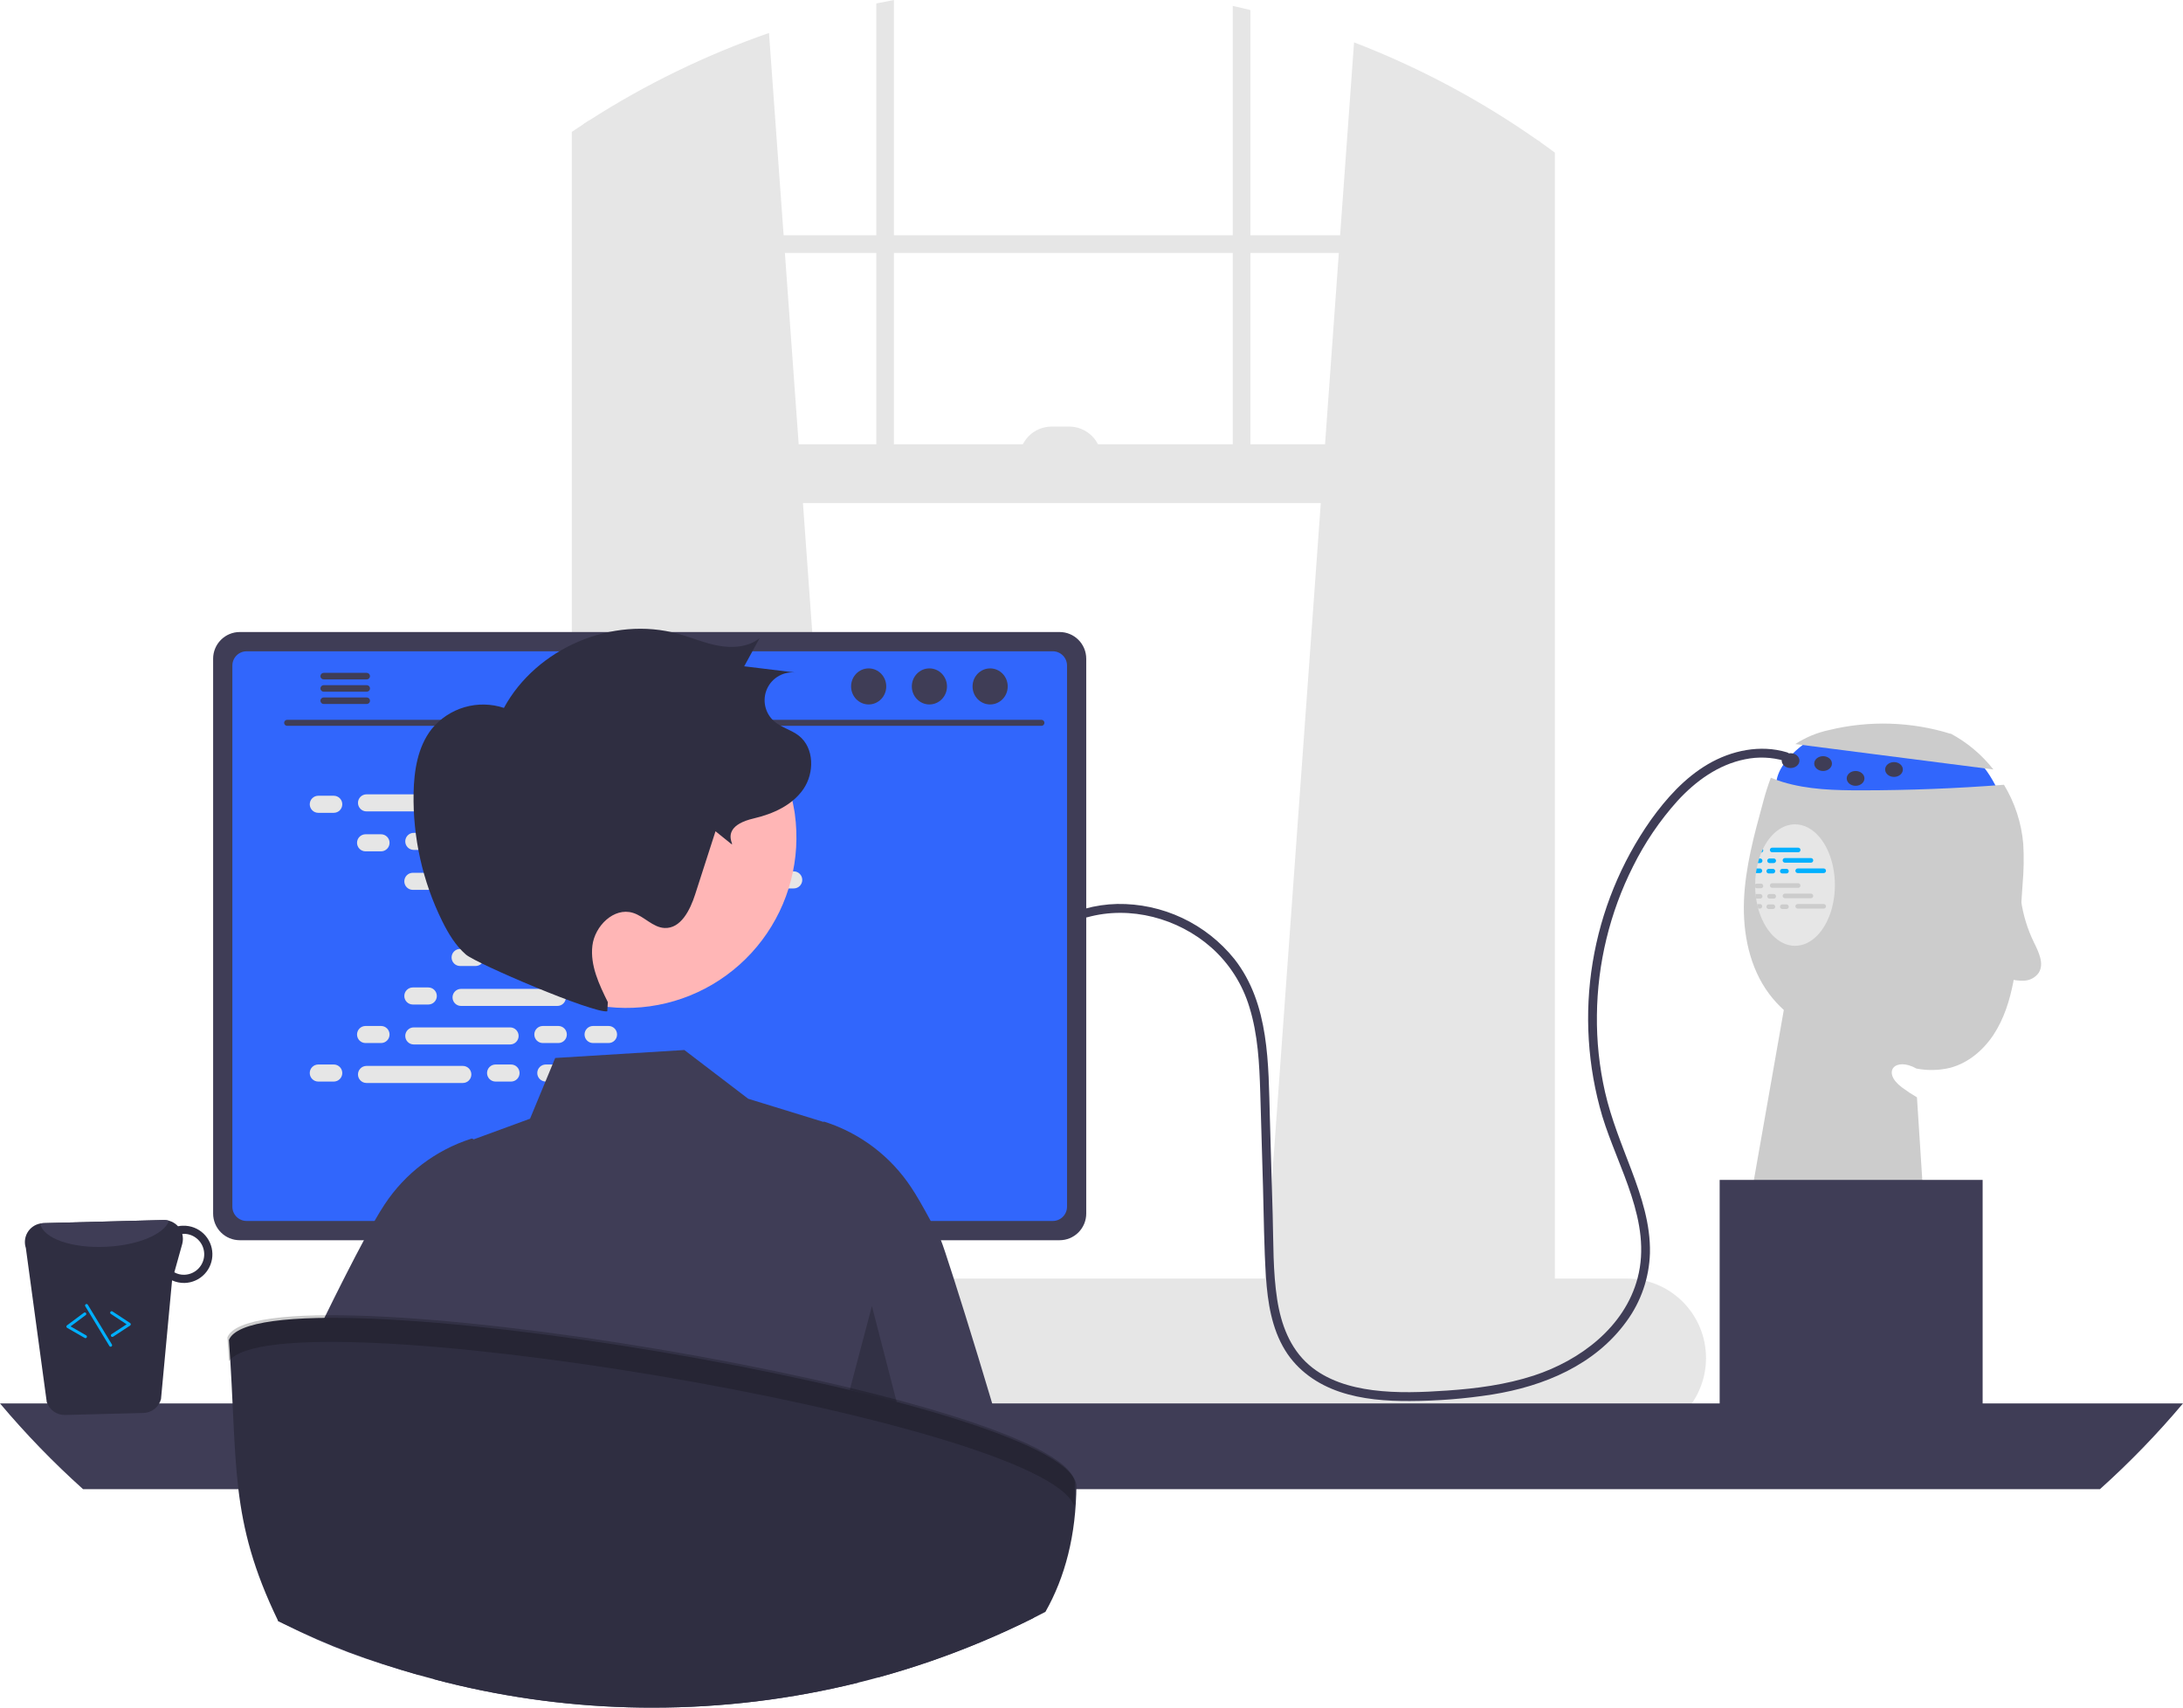 <svg width="450" height="352" viewBox="0 0 450 352" fill="none" xmlns="http://www.w3.org/2000/svg">
<g clip-path="url(#clip0_349_446)">
<path d="M374.205 151.805C374.205 151.805 363.626 157.706 366.671 164.425C369.716 171.144 412.961 165.647 412.961 165.647C412.961 165.647 409.916 156.484 404.434 154.652C398.952 152.82 374.205 151.805 374.205 151.805Z" fill="#3166FC"/>
<path d="M370.081 153.378C372.208 151.992 374.571 151.012 377.053 150.487C385.331 148.475 393.997 148.746 402.133 151.271L401.984 151.15C405.45 152.985 408.494 155.53 410.917 158.619L370.081 153.378Z" fill="#CCCCCC"/>
<path d="M416.932 182.274C416.786 184.466 416.64 186.657 416.494 188.846C416.293 193.43 415.795 197.997 415.001 202.516C414.258 206.297 413.077 210.048 410.963 213.267C408.85 216.48 405.713 219.137 401.998 220.114C399.717 220.662 397.345 220.714 395.042 220.267C390.699 217.793 387.757 220.957 392.094 224.176C393.078 224.905 394.1 225.58 395.158 226.198L397.125 256.66L360.58 248.719L367.712 208.197C366.62 207.202 365.621 206.108 364.728 204.929C360.641 199.487 359.234 192.395 359.502 185.59C359.776 178.78 361.585 172.14 363.382 165.574C363.84 163.792 364.393 162.036 365.039 160.314C365.837 160.644 366.647 160.943 367.469 161.194C372.725 162.794 378.311 162.923 383.804 162.916C393.58 162.91 403.344 162.528 413.095 161.768C415.336 165.468 416.697 169.636 417.072 173.948C417.23 176.723 417.183 179.506 416.932 182.274Z" fill="#CCCCCC"/>
<path d="M260.631 264.964L316.892 269.972L317.495 270.027V29.277C317.294 29.136 317.093 28.996 316.892 28.855C305.166 20.63 292.483 13.873 279.123 8.735L276.248 48.499L275.986 52.14L273.142 91.575L272.265 103.706L260.735 263.559L260.631 264.964Z" fill="#E6E6E6"/>
<path d="M121.499 24.793C121.097 25.05 120.695 25.306 120.293 25.575V270.027L121.499 269.917L177.151 264.964L177.047 263.559L165.517 103.706L164.64 91.575L161.796 52.14L161.534 48.499L158.519 6.798C145.517 11.318 133.092 17.358 121.499 24.793Z" fill="#E6E6E6"/>
<path d="M120.293 25.575C119.483 26.101 118.673 26.638 117.875 27.182V273.362C117.875 279.513 121.511 284.669 126.372 285.982C127.166 286.198 127.985 286.307 128.808 286.306H309.583C310.404 286.307 311.221 286.198 312.013 285.982C313.82 285.479 315.457 284.496 316.752 283.136C319.22 280.489 320.57 276.986 320.516 273.362V31.464C319.517 30.724 318.512 29.991 317.495 29.277C317.294 29.136 317.093 28.996 316.892 28.855V273.362C316.893 274.155 316.799 274.944 316.612 275.714C315.753 279.348 312.921 282.012 309.583 282.012H128.808C124.776 282.012 121.499 278.133 121.499 273.362V24.793C121.097 25.05 120.695 25.306 120.293 25.575Z" fill="#E6E6E6"/>
<path d="M318.704 48.502H119.686V52.142H318.704V48.502Z" fill="#E6E6E6"/>
<path d="M257.75 2.071C256.544 1.771 255.338 1.49 254.12 1.228V100.065H257.75V2.071Z" fill="#E6E6E6"/>
<path d="M184.271 0C183.059 0.226 181.847 0.458 180.641 0.709V100.065H184.271V0Z" fill="#E6E6E6"/>
<path d="M80.666 279.935C80.666 282.024 81.065 284.093 81.842 286.031C82.141 286.782 82.497 287.509 82.908 288.205C83.439 289.113 84.055 289.968 84.747 290.759C86.277 292.507 88.162 293.908 90.275 294.868C92.389 295.828 94.682 296.324 97.002 296.323H335.341C339.673 296.323 343.828 294.597 346.892 291.525C349.955 288.453 351.676 284.286 351.676 279.941C351.676 275.596 349.955 271.429 346.892 268.357C343.828 265.285 339.673 263.559 335.341 263.559H97.002C92.672 263.563 88.52 265.289 85.458 268.36C82.395 271.43 80.672 275.592 80.666 279.935Z" fill="#E6E6E6"/>
<path d="M119.686 103.707L317.494 103.707V91.574L119.686 91.574V103.707Z" fill="#E6E6E6"/>
<path d="M227.059 94.607H210.121C210.121 93.731 210.293 92.863 210.627 92.054C210.962 91.244 211.452 90.508 212.07 89.889C212.688 89.269 213.421 88.778 214.229 88.442C215.036 88.107 215.901 87.934 216.775 87.934H220.404C222.169 87.934 223.862 88.637 225.11 89.889C226.358 91.14 227.059 92.838 227.059 94.607Z" fill="#E6E6E6"/>
<path d="M0 289.293C5.291 295.58 11.014 301.489 17.127 306.976H432.873C438.986 301.489 444.709 295.58 450 289.293H0Z" fill="#3F3D56"/>
<path d="M112.777 230.159V292.805H156.539V230.159C156.54 229.708 156.397 229.269 156.13 228.906C155.864 228.544 155.489 228.276 155.059 228.143C154.857 228.076 154.645 228.043 154.432 228.045H114.891C114.613 228.045 114.339 228.099 114.083 228.205C113.826 228.311 113.593 228.466 113.397 228.663C113.201 228.859 113.045 229.092 112.939 229.349C112.832 229.606 112.777 229.881 112.777 230.159ZM129.856 251.684C129.867 250.449 130.364 249.269 131.239 248.399C132.114 247.53 133.296 247.042 134.527 247.042C135.759 247.042 136.941 247.53 137.815 248.399C138.69 249.269 139.188 250.449 139.199 251.684V258.953C139.193 260.191 138.698 261.377 137.822 262.25C136.947 263.124 135.762 263.614 134.527 263.614C133.292 263.614 132.108 263.124 131.232 262.25C130.357 261.377 129.862 260.191 129.856 258.953V251.684Z" fill="#2F2E41"/>
<path d="M112.643 290.801V296.843C112.644 297.155 112.768 297.455 112.988 297.677C113.208 297.899 113.507 298.025 113.819 298.028H155.498C155.81 298.026 156.109 297.9 156.33 297.678C156.55 297.456 156.674 297.156 156.673 296.843V290.801H112.643Z" fill="#3F3D56"/>
<path d="M43.933 135.774V250.157C43.934 251.615 44.512 253.012 45.54 254.043C46.568 255.074 47.961 255.653 49.415 255.655H218.434C219.888 255.653 221.281 255.074 222.309 254.043C223.337 253.012 223.915 251.615 223.916 250.157V135.774C223.912 134.318 223.334 132.922 222.306 131.893C221.279 130.864 219.886 130.285 218.434 130.283H49.415C47.962 130.285 46.57 130.864 45.543 131.893C44.515 132.922 43.936 134.318 43.933 135.774Z" fill="#3F3D56"/>
<path d="M47.898 137.197V248.746C47.899 249.525 48.208 250.272 48.758 250.822C49.307 251.373 50.051 251.683 50.828 251.684H217.027C217.804 251.683 218.548 251.373 219.097 250.822C219.646 250.272 219.955 249.525 219.957 248.746V137.197C219.957 136.418 219.648 135.67 219.099 135.118C218.55 134.566 217.805 134.255 217.027 134.253H50.828C50.05 134.255 49.305 134.566 48.756 135.118C48.207 135.67 47.898 136.418 47.898 137.197Z" fill="#3166FC"/>
<path d="M81.787 299.451C81.956 299.663 82.171 299.835 82.416 299.952C82.661 300.07 82.929 300.13 83.2 300.129H182.078C182.349 300.128 182.616 300.068 182.86 299.951C183.104 299.834 183.319 299.664 183.489 299.453C183.659 299.243 183.781 298.997 183.844 298.733C183.908 298.47 183.912 298.195 183.857 297.93L182.322 290.618C182.258 290.32 182.121 290.043 181.923 289.811C181.725 289.58 181.473 289.401 181.189 289.293C180.983 289.212 180.764 289.17 180.543 289.171H84.729C84.508 289.17 84.289 289.212 84.083 289.293C83.799 289.401 83.547 289.58 83.349 289.811C83.151 290.043 83.014 290.32 82.951 290.618L81.416 297.93C81.361 298.195 81.366 298.469 81.43 298.732C81.495 298.995 81.616 299.241 81.787 299.451Z" fill="#2F2E41"/>
<path d="M177.093 292.32H179.544C179.708 292.32 179.841 292.186 179.841 292.022V290.786C179.841 290.621 179.708 290.487 179.544 290.487H177.093C176.929 290.487 176.796 290.621 176.796 290.786V292.022C176.796 292.186 176.929 292.32 177.093 292.32Z" fill="#3F3D56"/>
<path d="M171.002 292.32H173.453C173.617 292.32 173.75 292.186 173.75 292.022V290.786C173.75 290.621 173.617 290.487 173.453 290.487H171.002C170.838 290.487 170.705 290.621 170.705 290.786V292.022C170.705 292.186 170.838 292.32 171.002 292.32Z" fill="#3F3D56"/>
<path d="M164.911 292.32H167.362C167.526 292.32 167.659 292.186 167.659 292.022V290.786C167.659 290.621 167.526 290.487 167.362 290.487H164.911C164.747 290.487 164.614 290.621 164.614 290.786V292.022C164.614 292.186 164.747 292.32 164.911 292.32Z" fill="#3F3D56"/>
<path d="M158.821 292.32H161.271C161.435 292.32 161.569 292.186 161.569 292.022V290.786C161.569 290.621 161.435 290.487 161.271 290.487H158.821C158.656 290.487 158.523 290.621 158.523 290.786V292.022C158.523 292.186 158.656 292.32 158.821 292.32Z" fill="#3F3D56"/>
<path d="M152.73 292.32H155.18C155.345 292.32 155.478 292.186 155.478 292.022V290.786C155.478 290.621 155.345 290.487 155.18 290.487H152.73C152.566 290.487 152.432 290.621 152.432 290.786V292.022C152.432 292.186 152.566 292.32 152.73 292.32Z" fill="#3F3D56"/>
<path d="M146.639 292.32H149.09C149.254 292.32 149.387 292.186 149.387 292.022V290.786C149.387 290.621 149.254 290.487 149.09 290.487H146.639C146.475 290.487 146.342 290.621 146.342 290.786V292.022C146.342 292.186 146.475 292.32 146.639 292.32Z" fill="#3F3D56"/>
<path d="M140.548 292.32H142.999C143.163 292.32 143.296 292.186 143.296 292.022V290.786C143.296 290.621 143.163 290.487 142.999 290.487H140.548C140.384 290.487 140.251 290.621 140.251 290.786V292.022C140.251 292.186 140.384 292.32 140.548 292.32Z" fill="#3F3D56"/>
<path d="M134.457 292.32H136.908C137.072 292.32 137.205 292.186 137.205 292.022V290.786C137.205 290.621 137.072 290.487 136.908 290.487H134.457C134.293 290.487 134.16 290.621 134.16 290.786V292.022C134.16 292.186 134.293 292.32 134.457 292.32Z" fill="#3F3D56"/>
<path d="M128.367 292.32H130.817C130.982 292.32 131.115 292.186 131.115 292.022V290.786C131.115 290.621 130.982 290.487 130.817 290.487H128.367C128.202 290.487 128.069 290.621 128.069 290.786V292.022C128.069 292.186 128.202 292.32 128.367 292.32Z" fill="#3F3D56"/>
<path d="M122.276 292.32H124.727C124.891 292.32 125.024 292.186 125.024 292.022V290.786C125.024 290.621 124.891 290.487 124.727 290.487H122.276C122.112 290.487 121.978 290.621 121.978 290.786V292.022C121.978 292.186 122.112 292.32 122.276 292.32Z" fill="#3F3D56"/>
<path d="M116.185 292.32H118.636C118.8 292.32 118.933 292.186 118.933 292.022V290.786C118.933 290.621 118.8 290.487 118.636 290.487H116.185C116.021 290.487 115.888 290.621 115.888 290.786V292.022C115.888 292.186 116.021 292.32 116.185 292.32Z" fill="#3F3D56"/>
<path d="M110.094 292.32H112.545C112.709 292.32 112.842 292.186 112.842 292.022V290.786C112.842 290.621 112.709 290.487 112.545 290.487H110.094C109.93 290.487 109.797 290.621 109.797 290.786V292.022C109.797 292.186 109.93 292.32 110.094 292.32Z" fill="#3F3D56"/>
<path d="M104.003 292.32H106.454C106.618 292.32 106.751 292.186 106.751 292.022V290.786C106.751 290.621 106.618 290.487 106.454 290.487H104.003C103.839 290.487 103.706 290.621 103.706 290.786V292.022C103.706 292.186 103.839 292.32 104.003 292.32Z" fill="#3F3D56"/>
<path d="M97.913 292.32H100.363C100.528 292.32 100.661 292.186 100.661 292.022V290.786C100.661 290.621 100.528 290.487 100.363 290.487H97.913C97.748 290.487 97.615 290.621 97.615 290.786V292.022C97.615 292.186 97.748 292.32 97.913 292.32Z" fill="#3F3D56"/>
<path d="M91.822 292.32H94.273C94.437 292.32 94.57 292.186 94.57 292.022V290.786C94.57 290.621 94.437 290.487 94.273 290.487H91.822C91.658 290.487 91.525 290.621 91.525 290.786V292.022C91.525 292.186 91.658 292.32 91.822 292.32Z" fill="#3F3D56"/>
<path d="M85.731 292.32H88.182C88.346 292.32 88.479 292.186 88.479 292.022V290.786C88.479 290.621 88.346 290.487 88.182 290.487H85.731C85.567 290.487 85.434 290.621 85.434 290.786V292.022C85.434 292.186 85.567 292.32 85.731 292.32Z" fill="#3F3D56"/>
<path d="M177.165 295.374H179.616C179.78 295.374 179.913 295.24 179.913 295.076V293.84C179.913 293.675 179.78 293.541 179.616 293.541H177.165C177.001 293.541 176.868 293.675 176.868 293.84V295.076C176.868 295.24 177.001 295.374 177.165 295.374Z" fill="#3F3D56"/>
<path d="M171.074 295.374H173.525C173.689 295.374 173.822 295.24 173.822 295.076V293.84C173.822 293.675 173.689 293.541 173.525 293.541H171.074C170.91 293.541 170.777 293.675 170.777 293.84V295.076C170.777 295.24 170.91 295.374 171.074 295.374Z" fill="#3F3D56"/>
<path d="M164.983 295.374H167.434C167.598 295.374 167.731 295.24 167.731 295.076V293.84C167.731 293.675 167.598 293.541 167.434 293.541H164.983C164.819 293.541 164.686 293.675 164.686 293.84V295.076C164.686 295.24 164.819 295.374 164.983 295.374Z" fill="#3F3D56"/>
<path d="M158.893 295.374H161.343C161.507 295.374 161.641 295.24 161.641 295.076V293.84C161.641 293.675 161.507 293.541 161.343 293.541H158.893C158.728 293.541 158.595 293.675 158.595 293.84V295.076C158.595 295.24 158.728 295.374 158.893 295.374Z" fill="#3F3D56"/>
<path d="M152.802 295.374H155.252C155.417 295.374 155.55 295.24 155.55 295.076V293.84C155.55 293.675 155.417 293.541 155.252 293.541H152.802C152.638 293.541 152.504 293.675 152.504 293.84V295.076C152.504 295.24 152.638 295.374 152.802 295.374Z" fill="#3F3D56"/>
<path d="M146.711 295.374H149.162C149.326 295.374 149.459 295.24 149.459 295.076V293.84C149.459 293.675 149.326 293.541 149.162 293.541H146.711C146.547 293.541 146.414 293.675 146.414 293.84V295.076C146.414 295.24 146.547 295.374 146.711 295.374Z" fill="#3F3D56"/>
<path d="M140.62 295.374H143.071C143.235 295.374 143.368 295.24 143.368 295.076V293.84C143.368 293.675 143.235 293.541 143.071 293.541H140.62C140.456 293.541 140.323 293.675 140.323 293.84V295.076C140.323 295.24 140.456 295.374 140.62 295.374Z" fill="#3F3D56"/>
<path d="M134.529 295.374H136.98C137.144 295.374 137.277 295.24 137.277 295.076V293.84C137.277 293.675 137.144 293.541 136.98 293.541H134.529C134.365 293.541 134.232 293.675 134.232 293.84V295.076C134.232 295.24 134.365 295.374 134.529 295.374Z" fill="#3F3D56"/>
<path d="M128.439 295.374H130.889C131.054 295.374 131.187 295.24 131.187 295.076V293.84C131.187 293.675 131.054 293.541 130.889 293.541H128.439C128.274 293.541 128.141 293.675 128.141 293.84V295.076C128.141 295.24 128.274 295.374 128.439 295.374Z" fill="#3F3D56"/>
<path d="M122.348 295.374H124.798C124.963 295.374 125.096 295.24 125.096 295.076V293.84C125.096 293.675 124.963 293.541 124.798 293.541H122.348C122.184 293.541 122.05 293.675 122.05 293.84V295.076C122.05 295.24 122.184 295.374 122.348 295.374Z" fill="#3F3D56"/>
<path d="M116.257 295.374H118.708C118.872 295.374 119.005 295.24 119.005 295.076V293.84C119.005 293.675 118.872 293.541 118.708 293.541H116.257C116.093 293.541 115.96 293.675 115.96 293.84V295.076C115.96 295.24 116.093 295.374 116.257 295.374Z" fill="#3F3D56"/>
<path d="M110.166 295.374H112.617C112.781 295.374 112.914 295.24 112.914 295.076V293.84C112.914 293.675 112.781 293.541 112.617 293.541H110.166C110.002 293.541 109.869 293.675 109.869 293.84V295.076C109.869 295.24 110.002 295.374 110.166 295.374Z" fill="#3F3D56"/>
<path d="M104.075 295.374H106.526C106.69 295.374 106.823 295.24 106.823 295.076V293.84C106.823 293.675 106.69 293.541 106.526 293.541H104.075C103.911 293.541 103.778 293.675 103.778 293.84V295.076C103.778 295.24 103.911 295.374 104.075 295.374Z" fill="#3F3D56"/>
<path d="M97.985 295.374H100.435C100.6 295.374 100.733 295.24 100.733 295.076V293.84C100.733 293.675 100.6 293.541 100.435 293.541H97.985C97.82 293.541 97.687 293.675 97.687 293.84V295.076C97.687 295.24 97.82 295.374 97.985 295.374Z" fill="#3F3D56"/>
<path d="M91.894 295.374H94.345C94.509 295.374 94.642 295.24 94.642 295.076V293.84C94.642 293.675 94.509 293.541 94.345 293.541H91.894C91.73 293.541 91.597 293.675 91.597 293.84V295.076C91.597 295.24 91.73 295.374 91.894 295.374Z" fill="#3F3D56"/>
<path d="M85.803 295.374H88.254C88.418 295.374 88.551 295.24 88.551 295.076V293.84C88.551 293.675 88.418 293.541 88.254 293.541H85.803C85.639 293.541 85.506 293.675 85.506 293.84V295.076C85.506 295.24 85.639 295.374 85.803 295.374Z" fill="#3F3D56"/>
<path d="M126.611 299.039H150.38C150.544 299.039 150.677 298.905 150.677 298.741V297.505C150.677 297.34 150.544 297.206 150.38 297.206H126.611C126.447 297.206 126.314 297.34 126.314 297.505V298.741C126.314 298.905 126.447 299.039 126.611 299.039Z" fill="#3F3D56"/>
<path d="M59.179 149.62H214.691C214.853 149.616 215.007 149.549 215.12 149.433C215.233 149.317 215.296 149.162 215.296 148.999C215.296 148.837 215.233 148.681 215.12 148.566C215.007 148.45 214.853 148.383 214.691 148.379H59.179C59.018 148.383 58.864 148.45 58.751 148.566C58.638 148.681 58.574 148.837 58.574 148.999C58.574 149.162 58.638 149.317 58.751 149.433C58.864 149.549 59.018 149.616 59.179 149.62Z" fill="#3F3D56"/>
<path d="M204.106 145.213C206.107 145.213 207.73 143.549 207.73 141.497C207.73 139.445 206.107 137.781 204.106 137.781C202.104 137.781 200.481 139.445 200.481 141.497C200.481 143.549 202.104 145.213 204.106 145.213Z" fill="#3F3D56"/>
<path d="M191.585 145.213C193.587 145.213 195.21 143.549 195.21 141.497C195.21 139.445 193.587 137.781 191.585 137.781C189.584 137.781 187.961 139.445 187.961 141.497C187.961 143.549 189.584 145.213 191.585 145.213Z" fill="#3F3D56"/>
<path d="M179.065 145.213C181.067 145.213 182.689 143.549 182.689 141.497C182.689 139.445 181.067 137.781 179.065 137.781C177.063 137.781 175.441 139.445 175.441 141.497C175.441 143.549 177.063 145.213 179.065 145.213Z" fill="#3F3D56"/>
<path d="M66.055 139.378C66.054 139.466 66.071 139.553 66.104 139.634C66.137 139.715 66.186 139.789 66.248 139.852C66.309 139.914 66.383 139.964 66.463 139.998C66.544 140.032 66.631 140.049 66.719 140.05H75.611C75.787 140.046 75.954 139.973 76.077 139.847C76.2 139.721 76.269 139.551 76.269 139.375C76.269 139.199 76.2 139.029 76.077 138.903C75.954 138.777 75.787 138.704 75.611 138.7H66.719C66.541 138.702 66.372 138.775 66.247 138.902C66.123 139.029 66.054 139.2 66.055 139.378Z" fill="#3F3D56"/>
<path d="M66.055 141.913C66.054 142.001 66.071 142.088 66.104 142.169C66.137 142.25 66.186 142.324 66.248 142.387C66.309 142.449 66.383 142.499 66.463 142.533C66.544 142.567 66.631 142.584 66.719 142.585H75.611C75.787 142.581 75.954 142.508 76.078 142.382C76.201 142.256 76.269 142.086 76.269 141.91C76.269 141.733 76.201 141.564 76.078 141.438C75.954 141.312 75.787 141.239 75.611 141.235H66.719C66.541 141.237 66.372 141.31 66.247 141.437C66.123 141.564 66.054 141.735 66.055 141.913Z" fill="#3F3D56"/>
<path d="M66.055 144.442C66.054 144.62 66.123 144.791 66.247 144.918C66.372 145.045 66.541 145.118 66.719 145.12H75.611C75.787 145.116 75.954 145.043 76.077 144.917C76.2 144.79 76.269 144.621 76.269 144.445C76.269 144.268 76.2 144.099 76.077 143.973C75.954 143.847 75.787 143.774 75.611 143.77H66.719C66.631 143.77 66.544 143.788 66.463 143.822C66.383 143.856 66.309 143.905 66.248 143.968C66.186 144.03 66.137 144.104 66.104 144.186C66.071 144.267 66.054 144.354 66.055 144.442Z" fill="#3F3D56"/>
<path d="M68.803 164.033H65.608C64.639 164.033 63.853 164.82 63.853 165.792C63.853 166.764 64.639 167.551 65.608 167.551H68.803C69.772 167.551 70.557 166.764 70.557 165.792C70.557 164.82 69.772 164.033 68.803 164.033Z" fill="#E6E6E6"/>
<path d="M105.348 164.033H102.152C101.184 164.033 100.398 164.82 100.398 165.792C100.398 166.764 101.184 167.551 102.152 167.551H105.348C106.316 167.551 107.102 166.764 107.102 165.792C107.102 164.82 106.316 164.033 105.348 164.033Z" fill="#E6E6E6"/>
<path d="M115.702 164.033H112.507C111.538 164.033 110.753 164.82 110.753 165.792C110.753 166.764 111.538 167.551 112.507 167.551H115.702C116.671 167.551 117.456 166.764 117.456 165.792C117.456 164.82 116.671 164.033 115.702 164.033Z" fill="#E6E6E6"/>
<path d="M95.407 163.74H75.548C74.579 163.74 73.794 164.527 73.794 165.499C73.794 166.47 74.579 167.258 75.548 167.258H95.407C96.376 167.258 97.162 166.47 97.162 165.499C97.162 164.527 96.376 163.74 95.407 163.74Z" fill="#E6E6E6"/>
<path d="M144.134 163.74H124.274C123.305 163.74 122.52 164.527 122.52 165.499C122.52 166.47 123.305 167.258 124.274 167.258H144.134C145.102 167.258 145.888 166.47 145.888 165.499C145.888 164.527 145.102 163.74 144.134 163.74Z" fill="#E6E6E6"/>
<path d="M78.548 171.974H75.353C74.384 171.974 73.599 172.761 73.599 173.733C73.599 174.704 74.384 175.492 75.353 175.492H78.548C79.517 175.492 80.302 174.704 80.302 173.733C80.302 172.761 79.517 171.974 78.548 171.974Z" fill="#E6E6E6"/>
<path d="M115.093 171.974H111.898C110.929 171.974 110.143 172.761 110.143 173.733C110.143 174.704 110.929 175.492 111.898 175.492H115.093C116.062 175.492 116.847 174.704 116.847 173.733C116.847 172.761 116.062 171.974 115.093 171.974Z" fill="#E6E6E6"/>
<path d="M125.447 171.974H122.252C121.283 171.974 120.498 172.761 120.498 173.733C120.498 174.704 121.283 175.492 122.252 175.492H125.447C126.416 175.492 127.201 174.704 127.201 173.733C127.201 172.761 126.416 171.974 125.447 171.974Z" fill="#E6E6E6"/>
<path d="M105.153 171.68H85.293C84.324 171.68 83.539 172.468 83.539 173.439C83.539 174.411 84.324 175.199 85.293 175.199H105.153C106.121 175.199 106.907 174.411 106.907 173.439C106.907 172.468 106.121 171.68 105.153 171.68Z" fill="#E6E6E6"/>
<path d="M153.879 171.68H134.019C133.051 171.68 132.265 172.468 132.265 173.439C132.265 174.411 133.051 175.199 134.019 175.199H153.879C154.848 175.199 155.633 174.411 155.633 173.439C155.633 172.468 154.848 171.68 153.879 171.68Z" fill="#E6E6E6"/>
<path d="M88.293 179.914H85.098C84.129 179.914 83.344 180.702 83.344 181.674C83.344 182.645 84.129 183.433 85.098 183.433H88.293C89.262 183.433 90.048 182.645 90.048 181.674C90.048 180.702 89.262 179.914 88.293 179.914Z" fill="#E6E6E6"/>
<path d="M124.838 179.914H121.643C120.674 179.914 119.889 180.702 119.889 181.674C119.889 182.645 120.674 183.433 121.643 183.433H124.838C125.807 183.433 126.592 182.645 126.592 181.674C126.592 180.702 125.807 179.914 124.838 179.914Z" fill="#E6E6E6"/>
<path d="M135.193 179.914H131.997C131.028 179.914 130.243 180.702 130.243 181.674C130.243 182.645 131.028 183.433 131.997 183.433H135.193C136.161 183.433 136.947 182.645 136.947 181.674C136.947 180.702 136.161 179.914 135.193 179.914Z" fill="#E6E6E6"/>
<path d="M114.898 179.621H95.038C94.07 179.621 93.284 180.409 93.284 181.38C93.284 182.352 94.07 183.139 95.038 183.139H114.898C115.867 183.139 116.652 182.352 116.652 181.38C116.652 180.409 115.867 179.621 114.898 179.621Z" fill="#E6E6E6"/>
<path d="M163.624 179.621H143.765C142.796 179.621 142.011 180.409 142.011 181.38C142.011 182.352 142.796 183.139 143.765 183.139H163.624C164.593 183.139 165.378 182.352 165.378 181.38C165.378 180.409 164.593 179.621 163.624 179.621Z" fill="#E6E6E6"/>
<path d="M98.039 187.855H94.843C93.875 187.855 93.089 188.643 93.089 189.614C93.089 190.586 93.875 191.373 94.843 191.373H98.039C99.007 191.373 99.793 190.586 99.793 189.614C99.793 188.643 99.007 187.855 98.039 187.855Z" fill="#E6E6E6"/>
<path d="M134.583 187.855H131.388C130.419 187.855 129.634 188.643 129.634 189.614C129.634 190.586 130.419 191.373 131.388 191.373H134.583C135.552 191.373 136.338 190.586 136.338 189.614C136.338 188.643 135.552 187.855 134.583 187.855Z" fill="#E6E6E6"/>
<path d="M144.938 187.855H141.742C140.774 187.855 139.988 188.643 139.988 189.614C139.988 190.586 140.774 191.373 141.742 191.373H144.938C145.907 191.373 146.692 190.586 146.692 189.614C146.692 188.643 145.907 187.855 144.938 187.855Z" fill="#E6E6E6"/>
<path d="M124.643 187.562H104.784C103.815 187.562 103.03 188.349 103.03 189.321C103.03 190.292 103.815 191.08 104.784 191.08H124.643C125.612 191.08 126.397 190.292 126.397 189.321C126.397 188.349 125.612 187.562 124.643 187.562Z" fill="#E6E6E6"/>
<path d="M105.348 219.431H102.152C101.184 219.431 100.398 220.218 100.398 221.19C100.398 222.161 101.184 222.949 102.152 222.949H105.348C106.316 222.949 107.102 222.161 107.102 221.19C107.102 220.218 106.316 219.431 105.348 219.431Z" fill="#E6E6E6"/>
<path d="M115.702 219.431H112.507C111.538 219.431 110.753 220.218 110.753 221.19C110.753 222.161 111.538 222.949 112.507 222.949H115.702C116.671 222.949 117.456 222.161 117.456 221.19C117.456 220.218 116.671 219.431 115.702 219.431Z" fill="#E6E6E6"/>
<path d="M144.134 219.724H124.274C123.305 219.724 122.52 220.512 122.52 221.483C122.52 222.455 123.305 223.242 124.274 223.242H144.134C145.102 223.242 145.888 222.455 145.888 221.483C145.888 220.512 145.102 219.724 144.134 219.724Z" fill="#E6E6E6"/>
<path d="M68.803 219.431H65.608C64.639 219.431 63.853 220.218 63.853 221.19C63.853 222.161 64.639 222.949 65.608 222.949H68.803C69.772 222.949 70.557 222.161 70.557 221.19C70.557 220.218 69.772 219.431 68.803 219.431Z" fill="#E6E6E6"/>
<path d="M95.407 219.724H75.548C74.579 219.724 73.794 220.512 73.794 221.483C73.794 222.455 74.579 223.242 75.548 223.242H95.407C96.376 223.242 97.162 222.455 97.162 221.483C97.162 220.512 96.376 219.724 95.407 219.724Z" fill="#E6E6E6"/>
<path d="M78.548 211.49H75.353C74.384 211.49 73.599 212.278 73.599 213.249C73.599 214.221 74.384 215.008 75.353 215.008H78.548C79.517 215.008 80.302 214.221 80.302 213.249C80.302 212.278 79.517 211.49 78.548 211.49Z" fill="#E6E6E6"/>
<path d="M115.093 211.49H111.898C110.929 211.49 110.143 212.278 110.143 213.249C110.143 214.221 110.929 215.008 111.898 215.008H115.093C116.062 215.008 116.847 214.221 116.847 213.249C116.847 212.278 116.062 211.49 115.093 211.49Z" fill="#E6E6E6"/>
<path d="M125.447 211.49H122.252C121.283 211.49 120.498 212.278 120.498 213.249C120.498 214.221 121.283 215.008 122.252 215.008H125.447C126.416 215.008 127.201 214.221 127.201 213.249C127.201 212.278 126.416 211.49 125.447 211.49Z" fill="#E6E6E6"/>
<path d="M105.153 211.783H85.293C84.324 211.783 83.539 212.571 83.539 213.542C83.539 214.514 84.324 215.302 85.293 215.302H105.153C106.121 215.302 106.907 214.514 106.907 213.542C106.907 212.571 106.121 211.783 105.153 211.783Z" fill="#E6E6E6"/>
<path d="M88.293 203.549H85.098C84.129 203.549 83.344 204.337 83.344 205.308C83.344 206.28 84.129 207.068 85.098 207.068H88.293C89.262 207.068 90.048 206.28 90.048 205.308C90.048 204.337 89.262 203.549 88.293 203.549Z" fill="#E6E6E6"/>
<path d="M124.838 203.549H121.643C120.674 203.549 119.889 204.337 119.889 205.308C119.889 206.28 120.674 207.068 121.643 207.068H124.838C125.807 207.068 126.592 206.28 126.592 205.308C126.592 204.337 125.807 203.549 124.838 203.549Z" fill="#E6E6E6"/>
<path d="M135.193 203.549H131.997C131.028 203.549 130.243 204.337 130.243 205.308C130.243 206.28 131.028 207.068 131.997 207.068H135.193C136.161 207.068 136.947 206.28 136.947 205.308C136.947 204.337 136.161 203.549 135.193 203.549Z" fill="#E6E6E6"/>
<path d="M114.898 203.843H95.038C94.07 203.843 93.284 204.63 93.284 205.602C93.284 206.573 94.07 207.361 95.038 207.361H114.898C115.867 207.361 116.652 206.573 116.652 205.602C116.652 204.63 115.867 203.843 114.898 203.843Z" fill="#E6E6E6"/>
<path d="M98.039 195.609H94.843C93.875 195.609 93.089 196.396 93.089 197.368C93.089 198.339 93.875 199.127 94.843 199.127H98.039C99.007 199.127 99.793 198.339 99.793 197.368C99.793 196.396 99.007 195.609 98.039 195.609Z" fill="#E6E6E6"/>
<path d="M134.583 195.609H131.388C130.419 195.609 129.634 196.396 129.634 197.368C129.634 198.339 130.419 199.127 131.388 199.127H134.583C135.552 199.127 136.338 198.339 136.338 197.368C136.338 196.396 135.552 195.609 134.583 195.609Z" fill="#E6E6E6"/>
<path d="M144.938 195.609H141.742C140.774 195.609 139.988 196.396 139.988 197.368C139.988 198.339 140.774 199.127 141.742 199.127H144.938C145.907 199.127 146.692 198.339 146.692 197.368C146.692 196.396 145.907 195.609 144.938 195.609Z" fill="#E6E6E6"/>
<path d="M124.643 195.902H104.784C103.815 195.902 103.03 196.689 103.03 197.661C103.03 198.633 103.815 199.42 104.784 199.42H124.643C125.612 199.42 126.397 198.633 126.397 197.661C126.397 196.689 125.612 195.902 124.643 195.902Z" fill="#E6E6E6"/>
<path d="M57.314 334.146C57.686 334.335 58.063 334.524 58.435 334.708C68.058 339.533 75.757 342.276 86.288 345.281C87.177 335.324 88.036 317.824 88.871 306.976C89.09 304.16 89.309 301.796 89.522 300.129C89.576 299.242 89.757 298.368 90.058 297.533L90.022 300.129L89.93 306.976L89.401 346.136C102.5 349.612 115.957 351.557 129.502 351.933C130.209 351.951 130.903 351.963 131.573 351.976C131.811 351.982 132.042 351.988 132.274 351.988C133.035 351.994 133.79 352 134.552 352C148.826 352.011 163.049 350.281 176.907 346.851C176.609 336.998 176.31 319.693 176.024 306.976C175.963 304.49 175.908 302.175 175.847 300.129C175.732 295.755 175.61 292.603 175.494 291.547C175.597 291.734 175.676 291.933 175.732 292.139C176.296 294.773 176.68 297.442 176.883 300.129C177.096 302.175 177.309 304.49 177.522 306.976C178.655 320.188 179.837 338.153 181.055 345.77C188.306 343.784 195.42 341.33 202.354 338.421C206.009 336.894 209.598 335.247 213.123 333.48C212.453 329.082 211.753 324.152 211.034 319.04C210.473 315.076 209.895 311.001 209.304 306.976C208.39 300.758 194.814 257.304 193.955 255.655C193.218 254.244 192.518 252.912 191.854 251.684C190.246 248.703 188.882 246.327 187.871 244.825C183.643 238.394 177.351 233.607 170.037 231.258L169.854 231.209L169.726 231.264L157.27 227.428L155.449 226.866L154.225 226.488L149.913 223.195L147.568 221.406L145.369 219.726L141.069 216.446L114.446 218.089L109.263 230.605L97.654 234.862L97.453 234.77L97.276 234.697L97.093 234.746C89.781 237.097 83.488 241.884 79.26 248.312C78.687 249.174 77.993 250.31 77.207 251.684C76.537 252.851 75.806 254.182 75.014 255.655C73.887 257.75 72.657 260.114 71.354 262.673C71.067 263.235 70.775 263.809 70.483 264.389C69.941 265.464 69.39 266.562 68.832 267.682C67.535 270.278 66.195 272.99 64.855 275.745C63.691 278.133 62.516 283.044 61.359 289.293C60.402 294.485 59.452 300.605 58.532 306.976C57.327 315.234 58.612 325.124 57.522 332.722C57.454 333.205 57.381 333.675 57.314 334.146Z" fill="#3F3D56"/>
<path opacity="0.2" d="M184.91 289.266L179.735 269.236L175.165 286.52L184.91 289.266Z" fill="black"/>
<path d="M47.191 276.215C49.043 301.796 47.124 313.06 57.345 334.152C66.644 338.716 76.33 342.441 86.288 345.281C87.324 345.574 88.361 345.859 89.401 346.136C102.5 349.612 115.957 351.557 129.502 351.933C130.209 351.951 130.903 351.963 131.573 351.976C131.811 351.982 132.042 351.988 132.274 351.988C133.035 351.994 133.79 352 134.552 352C148.826 352.011 163.049 350.281 176.907 346.851C178.296 346.509 179.678 346.148 181.055 345.77C188.306 343.784 195.42 341.33 202.354 338.421C206.009 336.894 209.598 335.247 213.123 333.48C213.921 333.077 214.719 332.673 215.504 332.258C219.543 325.136 221.839 316.474 221.888 306.066C219.092 288.132 53.367 260.749 47.191 276.215Z" fill="#2F2E41"/>
<path opacity="0.2" d="M47.196 280.596C47.102 279.012 46.996 277.376 46.873 275.673C53.049 260.207 218.773 287.59 221.569 305.524C221.561 307.168 221.491 308.764 221.373 310.321C214.603 292.621 57.162 266.595 47.196 280.596Z" fill="black"/>
<path d="M9.641 289.034C9.91 289.817 10.419 290.495 11.095 290.971C11.772 291.446 12.581 291.694 13.407 291.679L29.543 291.263C30.375 291.246 31.179 290.961 31.836 290.448C32.493 289.935 32.966 289.223 33.186 288.418L35.469 263.932C36.279 264.3 37.161 264.482 38.05 264.464C39.61 264.423 41.09 263.764 42.164 262.63C43.239 261.496 43.821 259.98 43.781 258.416C43.742 256.852 43.086 255.368 41.955 254.289C40.825 253.211 39.315 252.626 37.755 252.665C37.4 252.663 37.045 252.7 36.697 252.775C36.319 252.365 35.86 252.039 35.349 251.817C34.837 251.596 34.286 251.485 33.729 251.49L8.909 252.133C8.703 252.141 8.498 252.166 8.296 252.209C7.752 252.311 7.236 252.529 6.782 252.847C6.329 253.166 5.949 253.578 5.667 254.057C5.386 254.535 5.21 255.068 5.152 255.62C5.093 256.172 5.153 256.731 5.328 257.258L9.641 289.034ZM35.937 262.269L37.562 256.434C37.747 255.76 37.751 255.049 37.575 254.373C37.653 254.373 37.723 254.335 37.802 254.335C38.916 254.312 39.994 254.733 40.799 255.505C41.604 256.278 42.071 257.339 42.097 258.456C42.123 259.574 41.706 260.656 40.938 261.465C40.17 262.275 39.113 262.746 37.999 262.775C37.279 262.797 36.566 262.623 35.937 262.269Z" fill="#2F2E41"/>
<path d="M8.296 252.209C8.825 255.241 14.77 257.373 21.919 257.003C28.492 256.699 33.867 254.384 34.852 251.64C34.488 251.532 34.109 251.482 33.729 251.49L8.909 252.133C8.703 252.141 8.498 252.166 8.296 252.209Z" fill="#3F3D56"/>
<path d="M23.229 275.578C23.262 275.57 23.293 275.556 23.321 275.538L26.825 273.237C26.867 273.21 26.902 273.172 26.926 273.127C26.951 273.083 26.963 273.033 26.963 272.982C26.963 272.931 26.951 272.881 26.927 272.837C26.902 272.792 26.868 272.754 26.825 272.727L23.183 270.334C23.15 270.312 23.112 270.297 23.073 270.289C23.034 270.281 22.993 270.282 22.954 270.29C22.915 270.298 22.877 270.314 22.844 270.336C22.811 270.359 22.783 270.388 22.761 270.421C22.739 270.455 22.724 270.493 22.716 270.532C22.709 270.572 22.709 270.612 22.717 270.652C22.726 270.691 22.741 270.728 22.764 270.761C22.787 270.795 22.816 270.823 22.849 270.845L26.102 272.982L22.988 275.027C22.927 275.066 22.883 275.126 22.862 275.195C22.842 275.264 22.846 275.339 22.875 275.405C22.904 275.471 22.956 275.525 23.021 275.557C23.085 275.588 23.159 275.596 23.229 275.578Z" fill="#00B0FF"/>
<path d="M17.695 275.834C17.753 275.819 17.806 275.787 17.847 275.742C17.887 275.696 17.913 275.64 17.922 275.58C17.93 275.519 17.92 275.458 17.893 275.403C17.866 275.349 17.824 275.303 17.771 275.273L14.541 273.416L17.663 271.09C17.695 271.067 17.722 271.037 17.743 271.002C17.763 270.968 17.777 270.93 17.783 270.89C17.789 270.85 17.787 270.81 17.777 270.771C17.767 270.732 17.75 270.696 17.726 270.664C17.702 270.631 17.672 270.604 17.638 270.584C17.604 270.563 17.566 270.549 17.526 270.544C17.486 270.538 17.446 270.54 17.407 270.55C17.369 270.559 17.332 270.577 17.3 270.601L13.805 273.204C13.764 273.234 13.732 273.274 13.71 273.32C13.689 273.366 13.679 273.417 13.682 273.467C13.685 273.518 13.701 273.567 13.727 273.61C13.754 273.653 13.791 273.689 13.835 273.714L17.468 275.803C17.537 275.842 17.618 275.854 17.695 275.834Z" fill="#00B0FF"/>
<path d="M22.881 277.594C22.91 277.587 22.938 277.575 22.964 277.559C22.998 277.538 23.028 277.51 23.052 277.478C23.075 277.446 23.092 277.409 23.102 277.37C23.111 277.331 23.113 277.291 23.107 277.251C23.101 277.211 23.087 277.173 23.066 277.139L18.099 268.949C18.056 268.88 17.989 268.831 17.91 268.812C17.832 268.793 17.749 268.806 17.681 268.848C17.612 268.89 17.562 268.958 17.543 269.036C17.524 269.115 17.537 269.198 17.578 269.267L22.546 277.457C22.579 277.513 22.63 277.556 22.691 277.581C22.751 277.605 22.817 277.61 22.881 277.594Z" fill="#00B0FF"/>
<path d="M408.697 243.222H354.489V290.866H408.697V243.222Z" fill="#3F3D56"/>
<path d="M416.732 176.672C415.727 182.645 416.61 188.784 419.256 194.229C420.236 196.232 421.449 198.644 420.256 200.527C419.922 200.998 419.486 201.387 418.982 201.667C418.478 201.948 417.918 202.111 417.342 202.146C416.192 202.208 415.039 202.058 413.942 201.705" fill="#CCCCCC"/>
<path d="M369.107 158.317C370.116 158.317 370.935 157.633 370.935 156.79C370.935 155.947 370.116 155.263 369.107 155.263C368.098 155.263 367.28 155.947 367.28 156.79C367.28 157.633 368.098 158.317 369.107 158.317Z" fill="#3F3D56"/>
<path d="M375.807 158.928C376.816 158.928 377.634 158.244 377.634 157.401C377.634 156.557 376.816 155.874 375.807 155.874C374.798 155.874 373.98 156.557 373.98 157.401C373.98 158.244 374.798 158.928 375.807 158.928Z" fill="#3F3D56"/>
<path d="M382.507 161.982C383.516 161.982 384.334 161.298 384.334 160.455C384.334 159.611 383.516 158.928 382.507 158.928C381.498 158.928 380.68 159.611 380.68 160.455C380.68 161.298 381.498 161.982 382.507 161.982Z" fill="#3F3D56"/>
<path d="M390.425 160.149C391.434 160.149 392.252 159.466 392.252 158.622C392.252 157.779 391.434 157.095 390.425 157.095C389.416 157.095 388.598 157.779 388.598 158.622C388.598 159.466 389.416 160.149 390.425 160.149Z" fill="#3F3D56"/>
<path d="M224.101 189.092C232.976 186.622 242.86 189.269 249.718 195.335C253.418 198.63 256.134 202.89 257.562 207.642C259.313 213.297 259.602 219.263 259.786 225.142C259.989 231.642 260.165 238.143 260.354 244.644C260.534 250.842 260.555 257.069 260.967 263.257C261.313 268.449 262.142 273.839 264.913 278.343C267.482 282.518 271.54 285.337 276.127 286.891C280.776 288.466 285.787 288.833 290.664 288.8C296.34 288.782 302.006 288.333 307.613 287.455C318.264 285.744 328.785 281.379 335.29 272.374C338.285 268.286 339.968 263.379 340.116 258.308C340.253 252.398 338.37 246.675 336.308 241.216C334.301 235.904 332.13 230.671 330.86 225.117C329.68 219.92 329.118 214.601 329.185 209.271C329.294 198.608 331.843 188.112 336.634 178.592C339.059 173.703 342.136 169.167 345.779 165.108C349.536 161.009 354.188 157.624 359.72 156.515C362.42 155.954 365.216 156.066 367.862 156.843C368.991 157.182 369.474 155.414 368.348 155.076C362.868 153.43 356.914 154.682 352.054 157.538C347.277 160.346 343.501 164.56 340.297 169.027C334.14 177.786 330.041 187.829 328.308 198.403C326.575 208.978 327.253 219.808 330.29 230.082C333.542 240.765 340.614 251.885 337.576 263.446C334.917 273.566 325.704 280.442 316.187 283.549C310.413 285.434 304.36 286.231 298.322 286.643C293.219 286.992 288.047 287.214 282.959 286.556C278.286 285.952 273.479 284.519 269.856 281.373C265.884 277.925 264.069 272.97 263.279 267.884C262.385 262.131 262.516 256.198 262.348 250.392L261.772 230.575C261.447 219.382 261.727 206.978 254.466 197.704C251.563 194.09 247.876 191.188 243.687 189.218C239.497 187.249 234.914 186.263 230.288 186.337C228.031 186.389 225.79 186.721 223.615 187.325C223.389 187.396 223.199 187.553 223.086 187.761C222.972 187.97 222.944 188.215 223.007 188.444C223.07 188.673 223.219 188.869 223.424 188.99C223.628 189.111 223.87 189.147 224.101 189.092Z" fill="#3F3D56"/>
<path d="M94.387 177.5C95.68 186.729 100.574 195.066 107.994 200.679C115.413 206.292 124.751 208.721 133.956 207.434C143.161 206.146 151.479 201.246 157.083 193.811C162.687 186.376 165.119 177.014 163.845 167.781L163.775 167.283C162.292 158.175 157.298 150.017 149.871 144.568C142.444 139.12 133.179 136.817 124.075 138.158C114.97 139.499 106.756 144.375 101.204 151.734C95.652 159.094 93.208 168.347 94.398 177.498L94.387 177.5Z" fill="#FFB6B6"/>
<path d="M125.299 206.577C123.486 202.915 121.623 198.983 122.115 194.924C122.608 190.865 126.562 186.974 130.462 188.166C132.794 188.88 134.562 191.181 136.998 191.291C140.349 191.442 142.257 187.59 143.29 184.389L147.494 171.352C155.602 177.741 145.333 171.043 155.378 168.705C159.318 167.787 163.297 166.011 165.599 162.675C167.901 159.339 167.87 154.176 164.689 151.67C163.129 150.441 161.056 149.979 159.565 148.667C158.64 147.854 158.001 146.763 157.742 145.556C157.483 144.35 157.618 143.092 158.128 141.969C158.637 140.845 159.494 139.916 160.571 139.319C161.648 138.722 162.887 138.488 164.107 138.653L153.408 137.348L156.575 131.558C154.285 133.381 151.09 133.635 148.211 133.125C145.332 132.616 142.618 131.437 139.801 130.654C126.275 126.895 110.592 133.562 103.879 145.923C101.244 145.051 98.407 145.002 95.744 145.782C93.081 146.563 90.717 148.137 88.966 150.296C86.115 153.95 85.353 158.815 85.257 163.454C85.08 172.599 87.098 181.654 91.143 189.853C92.403 192.401 93.893 194.9 96.036 196.764C98.178 198.628 122.391 208.953 125.186 208.466" fill="#2F2E41"/>
<path d="M378.243 182.445C378.248 184.03 378.046 185.609 377.641 187.142V187.148C377.634 187.178 377.622 187.209 377.616 187.239C376.386 191.778 373.45 194.966 370.021 194.966C366.61 194.966 363.686 191.802 362.438 187.301C362.353 186.989 362.28 186.678 362.213 186.354C362.127 185.993 362.06 185.621 362.005 185.236C361.957 184.931 361.92 184.619 361.89 184.301C361.847 183.862 361.817 183.422 361.811 182.964V182.958C361.798 182.787 361.798 182.616 361.798 182.445V182.292L361.804 182.286C361.805 181.512 361.856 180.738 361.957 179.971C361.999 179.647 362.048 179.335 362.109 179.024C362.182 178.645 362.261 178.273 362.359 177.906C362.438 177.582 362.529 177.271 362.627 176.959C362.761 176.544 362.907 176.141 363.071 175.756C363.175 175.506 363.284 175.261 363.394 175.023C364.892 171.932 367.304 169.923 370.021 169.923C373.779 169.923 376.946 173.765 377.927 179.006C377.939 179.085 377.957 179.164 377.963 179.244V179.25C378.151 180.304 378.245 181.373 378.243 182.445Z" fill="#E6E6E6"/>
<path d="M363.473 175.292C363.47 175.404 363.428 175.511 363.355 175.596C363.282 175.68 363.181 175.737 363.071 175.756C363.175 175.506 363.285 175.261 363.394 175.023C363.445 175.103 363.472 175.196 363.473 175.292Z" fill="#00B0FF"/>
<path d="M370.674 174.735H365.315C365.053 174.735 364.841 174.948 364.841 175.21C364.841 175.472 365.053 175.685 365.315 175.685H370.674C370.936 175.685 371.148 175.472 371.148 175.21C371.148 174.948 370.936 174.735 370.674 174.735Z" fill="#00B0FF"/>
<path d="M363.309 177.43C363.309 177.556 363.259 177.677 363.17 177.766C363.08 177.856 362.96 177.906 362.834 177.906H362.359C362.438 177.582 362.529 177.271 362.627 176.959H362.834C362.959 176.959 363.079 177.008 363.168 177.097C363.257 177.185 363.307 177.304 363.309 177.43Z" fill="#00B0FF"/>
<path d="M365.631 176.958H364.769C364.507 176.958 364.295 177.17 364.295 177.432C364.295 177.695 364.507 177.907 364.769 177.907H365.631C365.893 177.907 366.105 177.695 366.105 177.432C366.105 177.17 365.893 176.958 365.631 176.958Z" fill="#00B0FF"/>
<path d="M373.305 176.879H367.945C367.683 176.879 367.471 177.091 367.471 177.353C367.471 177.616 367.683 177.828 367.945 177.828H373.305C373.566 177.828 373.778 177.616 373.778 177.353C373.778 177.091 373.566 176.879 373.305 176.879Z" fill="#00B0FF"/>
<path d="M365.467 179.101H364.604C364.343 179.101 364.131 179.313 364.131 179.576C364.131 179.838 364.343 180.05 364.604 180.05H365.467C365.728 180.05 365.94 179.838 365.94 179.576C365.94 179.313 365.728 179.101 365.467 179.101Z" fill="#00B0FF"/>
<path d="M368.261 179.101H367.399C367.138 179.101 366.926 179.313 366.926 179.576C366.926 179.838 367.138 180.05 367.399 180.05H368.261C368.523 180.05 368.735 179.838 368.735 179.576C368.735 179.313 368.523 179.101 368.261 179.101Z" fill="#00B0FF"/>
<path d="M363.26 179.494C363.26 179.621 363.21 179.742 363.121 179.831C363.032 179.92 362.911 179.97 362.785 179.971H361.957C361.999 179.647 362.048 179.335 362.109 179.024H362.785C362.847 179.023 362.909 179.035 362.966 179.058C363.024 179.082 363.076 179.116 363.12 179.16C363.164 179.204 363.199 179.256 363.223 179.313C363.248 179.37 363.26 179.432 363.26 179.494Z" fill="#00B0FF"/>
<path d="M375.935 179.022H370.575C370.313 179.022 370.101 179.234 370.101 179.496C370.101 179.759 370.313 179.971 370.575 179.971H375.935C376.196 179.971 376.408 179.759 376.408 179.496C376.408 179.234 376.196 179.022 375.935 179.022Z" fill="#00B0FF"/>
<path d="M363.473 182.622C363.473 182.684 363.461 182.745 363.437 182.803C363.413 182.86 363.377 182.912 363.333 182.956C363.289 183 363.237 183.034 363.179 183.058C363.122 183.081 363.06 183.093 362.998 183.092H362.139C362.018 183.092 361.9 183.047 361.811 182.964V182.958C361.798 182.787 361.798 182.616 361.798 182.445V182.292L361.804 182.286C361.848 182.241 361.9 182.206 361.958 182.182C362.015 182.157 362.077 182.145 362.139 182.145H362.998C363.124 182.145 363.245 182.196 363.334 182.285C363.423 182.374 363.473 182.495 363.473 182.622Z" fill="#CCCCCC"/>
<path d="M370.674 182.065H365.315C365.053 182.065 364.841 182.278 364.841 182.54C364.841 182.802 365.053 183.015 365.315 183.015H370.674C370.936 183.015 371.148 182.802 371.148 182.54C371.148 182.278 370.936 182.065 370.674 182.065Z" fill="#CCCCCC"/>
<path d="M363.309 184.76C363.309 184.886 363.259 185.007 363.17 185.096C363.081 185.186 362.96 185.236 362.834 185.236H362.005C361.957 184.931 361.92 184.619 361.89 184.301C361.917 184.291 361.946 184.287 361.975 184.289H362.834C362.959 184.289 363.079 184.338 363.168 184.426C363.257 184.514 363.307 184.634 363.309 184.76Z" fill="#CCCCCC"/>
<path d="M365.631 184.288H364.769C364.507 184.288 364.295 184.5 364.295 184.762C364.295 185.025 364.507 185.237 364.769 185.237H365.631C365.893 185.237 366.105 185.025 366.105 184.762C366.105 184.5 365.893 184.288 365.631 184.288Z" fill="#CCCCCC"/>
<path d="M373.305 184.208H367.945C367.683 184.208 367.471 184.421 367.471 184.683C367.471 184.945 367.683 185.158 367.945 185.158H373.305C373.566 185.158 373.778 184.945 373.778 184.683C373.778 184.421 373.566 184.208 373.305 184.208Z" fill="#CCCCCC"/>
<path d="M365.467 186.431H364.604C364.343 186.431 364.131 186.643 364.131 186.905C364.131 187.168 364.343 187.38 364.604 187.38H365.467C365.728 187.38 365.94 187.168 365.94 186.905C365.94 186.643 365.728 186.431 365.467 186.431Z" fill="#CCCCCC"/>
<path d="M368.261 186.431H367.399C367.138 186.431 366.926 186.643 366.926 186.905C366.926 187.168 367.138 187.38 367.399 187.38H368.261C368.523 187.38 368.735 187.168 368.735 186.905C368.735 186.643 368.523 186.431 368.261 186.431Z" fill="#CCCCCC"/>
<path d="M363.26 186.824C363.26 186.95 363.21 187.072 363.121 187.161C363.032 187.25 362.911 187.3 362.785 187.301H362.438C362.353 186.989 362.28 186.678 362.213 186.354H362.785C362.847 186.353 362.909 186.365 362.966 186.388C363.024 186.412 363.076 186.446 363.12 186.49C363.164 186.534 363.199 186.586 363.223 186.643C363.247 186.7 363.26 186.762 363.26 186.824Z" fill="#CCCCCC"/>
<path d="M375.935 186.352H370.575C370.313 186.352 370.101 186.564 370.101 186.826C370.101 187.089 370.313 187.301 370.575 187.301H375.935C376.196 187.301 376.408 187.089 376.408 186.826C376.408 186.564 376.196 186.352 375.935 186.352Z" fill="#CCCCCC"/>
</g>
<defs>
<clipPath id="clip0_349_446">
<rect width="450" height="352" fill="white"/>
</clipPath>
</defs>
</svg>
